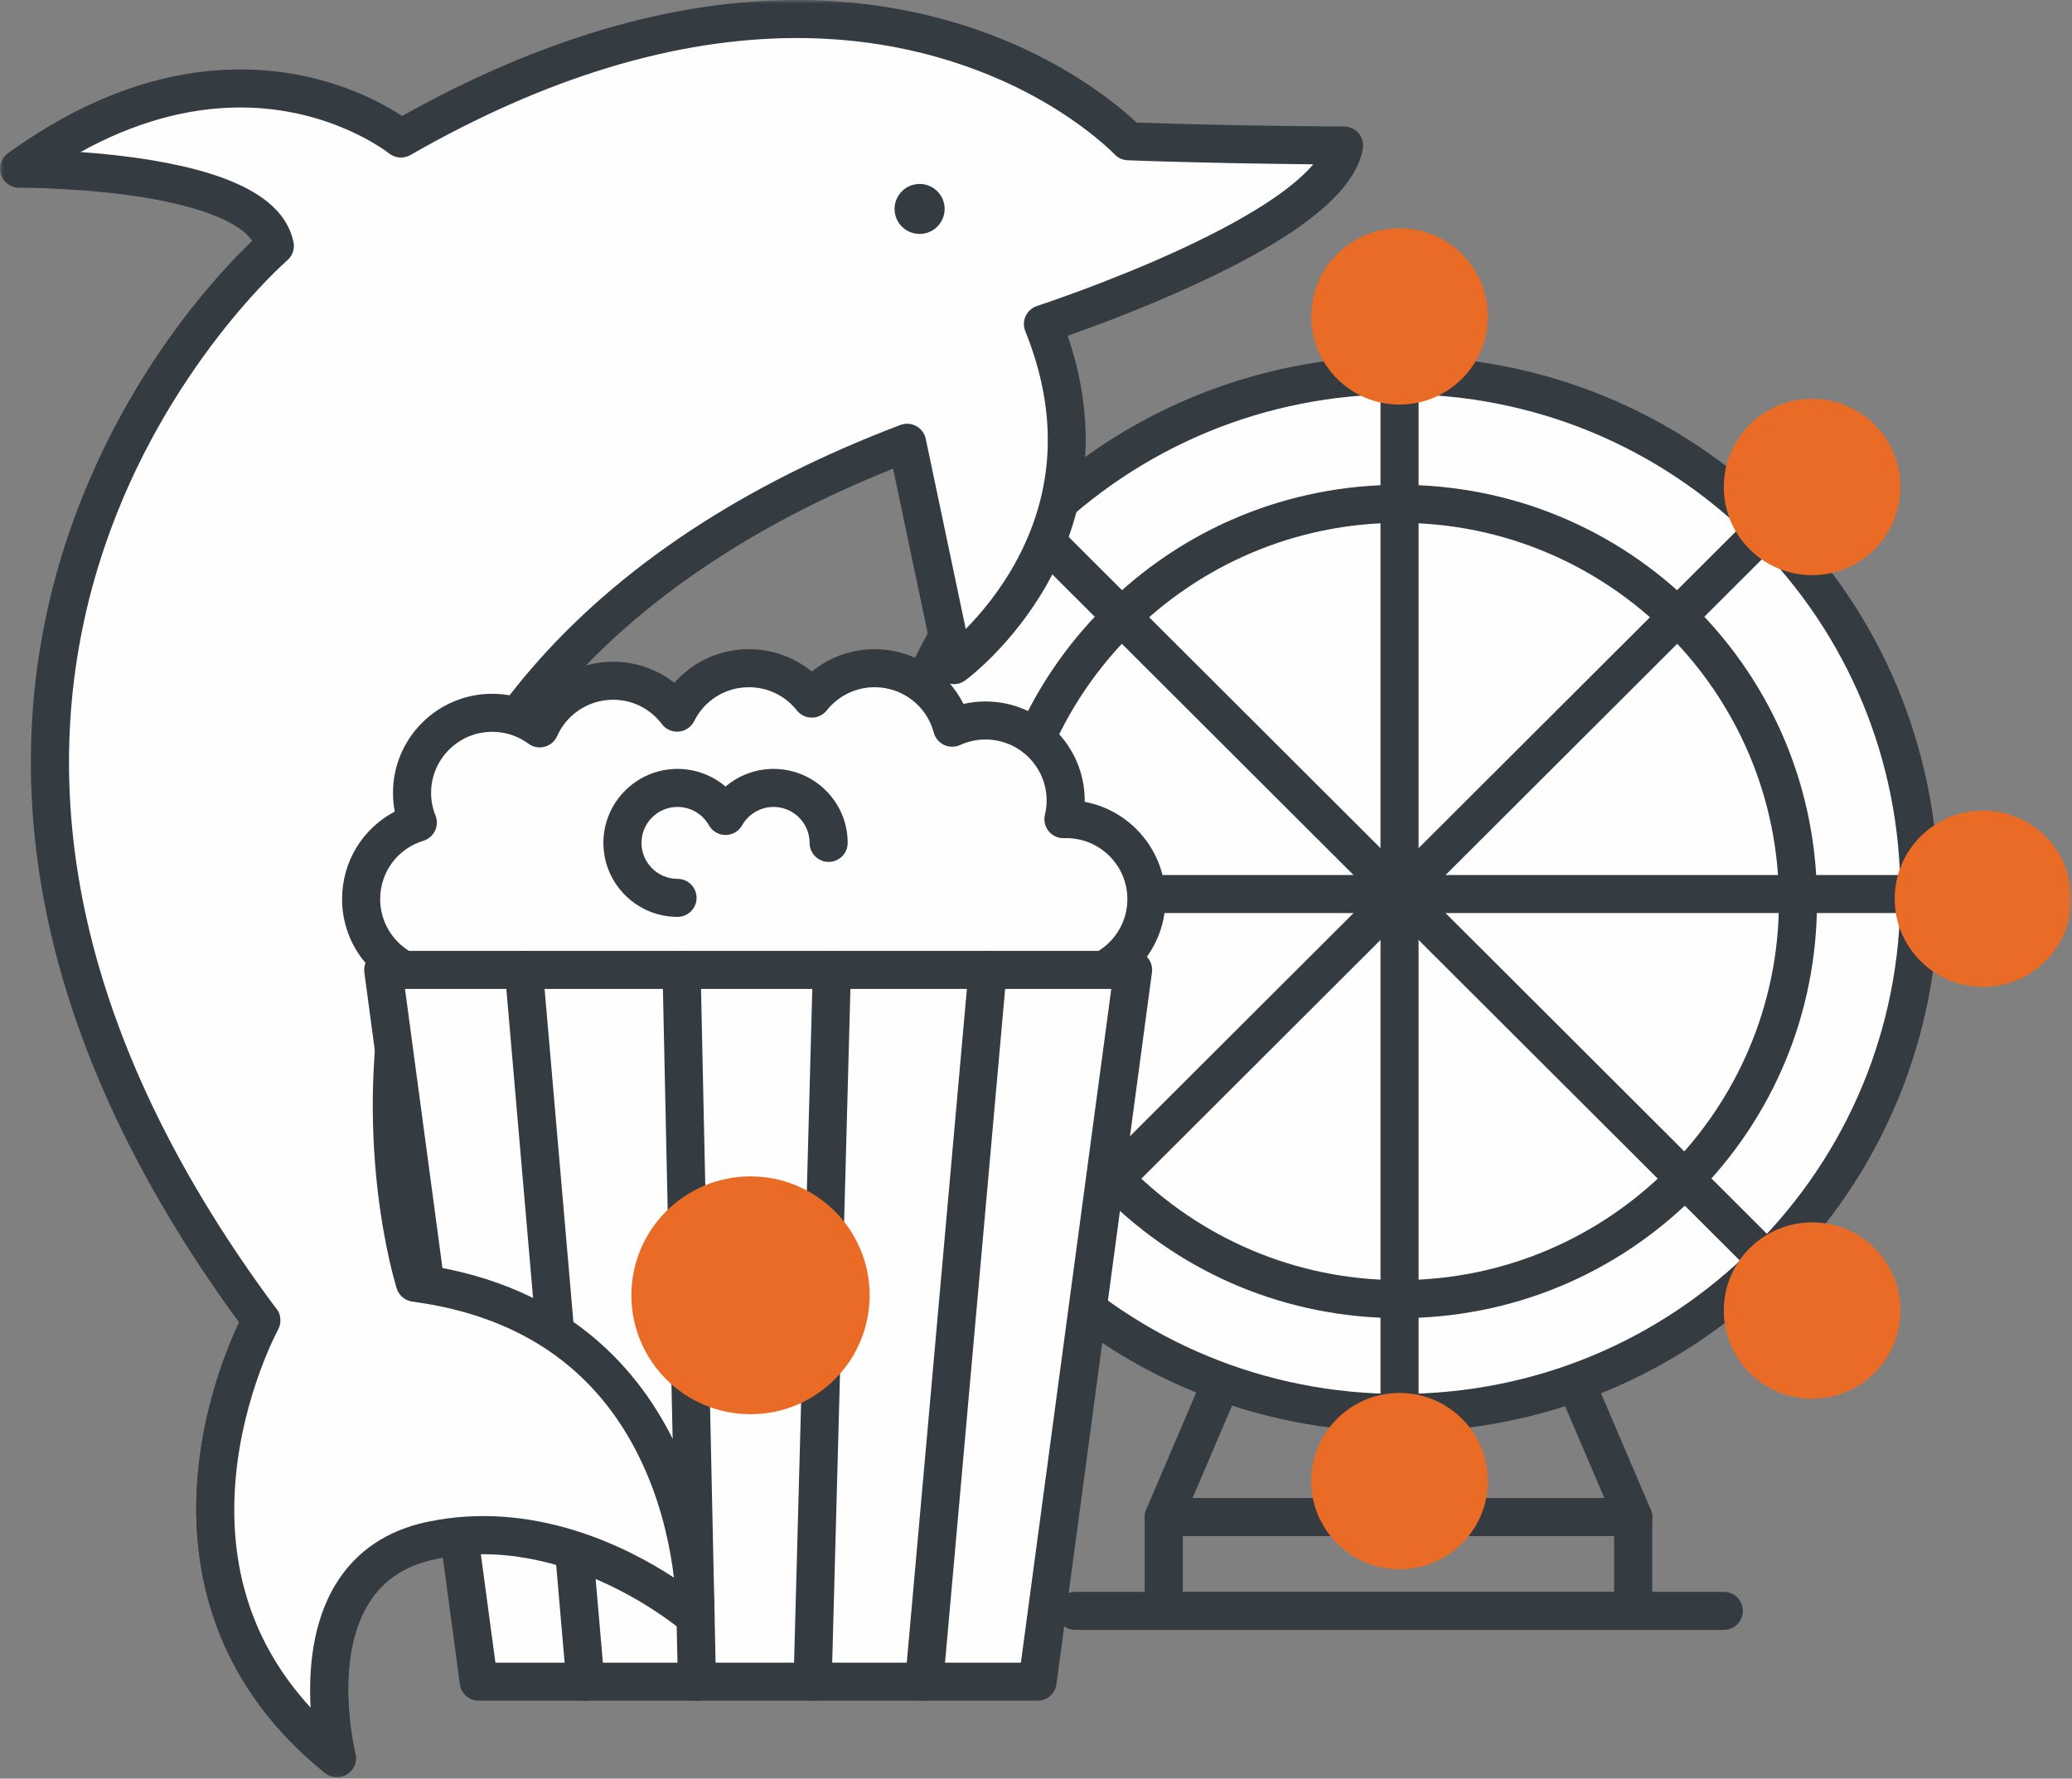 <?xml version="1.0" encoding="UTF-8"?>
<svg width="268px" height="230px" viewBox="0 0 268 230" version="1.1" xmlns="http://www.w3.org/2000/svg" xmlns:xlink="http://www.w3.org/1999/xlink">
    <rect x="0" y="0" width="268" height="230" fill="#808080" stroke="none"/>
    <!-- Generator: sketchtool 41 (35326) - http://www.bohemiancoding.com/sketch -->
    <title>E29F11FA-A9F8-4C2C-A601-5FE759721E95</title>
    <desc>Created with sketchtool.</desc>
    <defs>
        <polygon id="path-1" points="0 229.809 267.914 229.809 267.914 0 0 0"></polygon>
    </defs>
    <g id="GO-TIX" stroke="none" stroke-width="1" fill="none" fill-rule="evenodd">
        <g id="GO-TIX-Revisi-Illustration" transform="translate(-749, -250)">
            <g id="Page-1" transform="translate(749, 250)">
                <path d="M154.254,193.708 L207.51,193.708 L202.135,181.138 L159.629,181.138 L154.254,193.708 Z M211.246,198.625 C211.244,198.626 211.243,198.626 211.241,198.625 L150.523,198.625 C149.696,198.625 148.924,198.211 148.467,197.522 C148.011,196.832 147.932,195.961 148.257,195.201 L155.735,177.714 C156.122,176.808 157.014,176.22 158.002,176.22 L203.762,176.22 C204.749,176.22 205.641,176.808 206.029,177.714 L213.446,195.058 C213.615,195.391 213.71,195.768 213.71,196.166 C213.71,197.524 212.607,198.625 211.246,198.625 Z" id="Fill-1" fill="#343B41"></path>
                <path d="M248.267,115.615 C248.267,152.673 218.161,182.715 181.022,182.715 C143.884,182.715 113.778,152.673 113.778,115.615 C113.778,78.556 143.884,48.514 181.022,48.514 C218.161,48.514 248.267,78.556 248.267,115.615" id="Fill-3" fill="#FEFEFE"></path>
                <path d="M181.022,50.973 C163.719,50.973 147.451,57.697 135.216,69.906 C122.98,82.115 116.242,98.348 116.242,115.614 C116.242,132.881 122.98,149.114 135.216,161.323 C147.451,173.532 163.719,180.256 181.022,180.256 C198.326,180.256 214.594,173.532 226.829,161.323 C239.065,149.114 245.803,132.881 245.803,115.614 C245.803,98.348 239.065,82.115 226.829,69.906 C214.594,57.697 198.326,50.973 181.022,50.973 M181.022,185.174 C162.402,185.174 144.897,177.938 131.731,164.8 C118.564,151.662 111.313,134.194 111.313,115.614 C111.313,97.035 118.564,79.567 131.731,66.429 C144.897,53.291 162.402,46.055 181.022,46.055 C199.642,46.055 217.148,53.291 230.314,66.429 C243.48,79.567 250.731,97.035 250.731,115.614 C250.731,134.194 243.48,151.662 230.314,164.8 C217.148,177.938 199.642,185.174 181.022,185.174" id="Fill-5" fill="#343B41"></path>
                <path d="M181.022,67.61 C153.965,67.61 131.953,89.575 131.953,116.574 C131.953,143.573 153.965,165.538 181.022,165.538 C208.079,165.538 230.092,143.573 230.092,116.574 C230.092,89.575 208.079,67.61 181.022,67.61 M181.022,170.456 C166.599,170.456 153.039,164.851 142.84,154.674 C132.641,144.497 127.024,130.967 127.024,116.574 C127.024,102.182 132.641,88.651 142.84,78.474 C153.039,68.297 166.599,62.692 181.022,62.692 C195.446,62.692 209.006,68.297 219.204,78.474 C229.403,88.651 235.02,102.182 235.02,116.574 C235.02,130.967 229.403,144.497 219.204,154.674 C209.006,164.851 195.446,170.456 181.022,170.456" id="Fill-7" fill="#343B41"></path>
                <path d="M181.022,185.174 C179.661,185.174 178.558,184.073 178.558,182.715 L178.558,48.514 C178.558,47.156 179.661,46.055 181.022,46.055 C182.383,46.055 183.486,47.156 183.486,48.514 L183.486,182.715 C183.486,184.073 182.383,185.174 181.022,185.174" id="Fill-9" fill="#343B41"></path>
                <path d="M248.267,118.073 L113.778,118.073 C112.417,118.073 111.313,116.973 111.313,115.614 C111.313,114.256 112.417,113.156 113.778,113.156 L248.267,113.156 C249.628,113.156 250.731,114.256 250.731,115.614 C250.731,116.973 249.628,118.073 248.267,118.073" id="Fill-11" fill="#343B41"></path>
                <path d="M133.473,165.521 C132.843,165.521 132.212,165.281 131.731,164.801 C130.768,163.84 130.768,162.283 131.731,161.323 L226.829,66.429 C227.792,65.469 229.352,65.469 230.314,66.429 C231.276,67.389 231.276,68.946 230.314,69.906 L135.216,164.801 C134.734,165.281 134.104,165.521 133.473,165.521" id="Fill-13" fill="#343B41"></path>
                <path d="M228.572,165.521 C227.941,165.521 227.31,165.281 226.829,164.801 L131.731,69.906 C130.768,68.946 130.768,67.389 131.731,66.429 C132.693,65.469 134.253,65.469 135.216,66.429 L230.314,161.323 C231.276,162.283 231.276,163.84 230.314,164.801 C229.833,165.281 229.202,165.521 228.572,165.521" id="Fill-15" fill="#343B41"></path>
                <mask id="mask-2" fill="white">
                    <use xlink:href="#path-1"></use>
                </mask>
                <g id="Clip-18"></g>
                <path d="M152.988,205.853 L208.776,205.853 L208.776,198.625 L152.988,198.625 L152.988,205.853 Z M211.241,210.77 L150.523,210.77 C149.162,210.77 148.059,209.67 148.059,208.312 L148.059,196.166 C148.059,194.808 149.162,193.708 150.523,193.708 L211.241,193.708 C212.602,193.708 213.705,194.808 213.705,196.166 L213.705,208.312 C213.705,209.67 212.602,210.77 211.241,210.77 L211.241,210.77 Z" id="Fill-17" fill="#343B41" mask="url(#mask-2)"></path>
                <path d="M222.961,210.77 L139.083,210.77 C137.722,210.77 136.619,209.67 136.619,208.311 C136.619,206.954 137.722,205.853 139.083,205.853 L222.961,205.853 C224.322,205.853 225.425,206.954 225.425,208.311 C225.425,209.67 224.322,210.77 222.961,210.77" id="Fill-19" fill="#343B41" mask="url(#mask-2)"></path>
                <path d="M192.447,191.528 C192.447,197.824 187.332,202.928 181.022,202.928 C174.713,202.928 169.598,197.824 169.598,191.528 C169.598,185.232 174.713,180.128 181.022,180.128 C187.332,180.128 192.447,185.232 192.447,191.528" id="Fill-20" fill="#EA6B25" mask="url(#mask-2)"></path>
                <path d="M192.447,40.918 C192.447,47.214 187.332,52.317 181.022,52.317 C174.713,52.317 169.598,47.214 169.598,40.918 C169.598,34.622 174.713,29.518 181.022,29.518 C187.332,29.518 192.447,34.622 192.447,40.918" id="Fill-21" fill="#EA6B25" mask="url(#mask-2)"></path>
                <path d="M256.49,104.823 C262.799,104.823 267.914,109.927 267.914,116.223 C267.914,122.519 262.799,127.623 256.49,127.623 C250.18,127.623 245.065,122.519 245.065,116.223 C245.065,109.927 250.18,104.823 256.49,104.823" id="Fill-22" fill="#EA6B25" mask="url(#mask-2)"></path>
                <path d="M105.555,104.823 C111.864,104.823 116.979,109.927 116.979,116.223 C116.979,122.519 111.864,127.623 105.555,127.623 C99.245,127.623 94.131,122.519 94.131,116.223 C94.131,109.927 99.245,104.823 105.555,104.823" id="Fill-23" fill="#EA6B25" mask="url(#mask-2)"></path>
                <path d="M242.464,161.411 C246.926,165.863 246.926,173.081 242.464,177.533 C238.003,181.985 230.769,181.985 226.307,177.533 C221.846,173.081 221.846,165.863 226.307,161.411 C230.769,156.959 238.003,156.959 242.464,161.411" id="Fill-24" fill="#EA6B25" mask="url(#mask-2)"></path>
                <path d="M135.737,54.913 C140.199,59.365 140.199,66.583 135.737,71.035 C131.276,75.487 124.042,75.487 119.58,71.035 C115.119,66.583 115.119,59.365 119.58,54.913 C124.042,50.461 131.276,50.461 135.737,54.913" id="Fill-25" fill="#EA6B25" mask="url(#mask-2)"></path>
                <path d="M226.307,54.913 C230.769,50.461 238.003,50.461 242.464,54.913 C246.926,59.365 246.926,66.583 242.464,71.035 C238.003,75.487 230.769,75.487 226.307,71.035 C221.846,66.583 221.846,59.365 226.307,54.913" id="Fill-26" fill="#EA6B25" mask="url(#mask-2)"></path>
                <path d="M119.58,161.411 C124.042,156.959 131.276,156.959 135.737,161.411 C140.199,165.863 140.199,173.081 135.737,177.533 C131.276,181.985 124.042,181.985 119.58,177.533 C115.119,173.081 115.119,165.863 119.58,161.411" id="Fill-27" fill="#EA6B25" mask="url(#mask-2)"></path>
                <path d="M145.95,18.267 C145.95,18.267 112.874,-17.065 51.857,17.916 C51.857,17.916 31.207,1.014 2.464,21.819 C2.464,21.819 33.4,21.592 35.548,31.803 C35.548,31.803 -28.725,86.847 33.804,170.762 C33.804,170.762 15.261,204.497 43.575,227.35 C43.575,227.35 37.395,203.058 55.814,199.199 C74.233,195.34 89.95,209.105 89.95,209.105 C89.95,209.105 91.039,170.846 53.669,165.882 C53.669,165.882 29.797,90.465 117.328,57.257 L123.379,86.013 C123.379,86.013 146.03,69.423 134.898,41.905 C134.898,41.905 171.9,29.888 173.845,18.819 C173.845,18.819 158.874,18.757 145.95,18.267" id="Fill-28" fill="#FEFEFE" mask="url(#mask-2)"></path>
                <path d="M10.415,19.661 C13.183,19.858 16.402,20.183 19.629,20.719 C30.859,22.585 36.855,26.045 37.96,31.297 C38.145,32.175 37.836,33.084 37.153,33.669 C36.998,33.802 21.386,47.415 13.489,70.819 C8.873,84.496 7.751,98.823 10.154,113.402 C13.173,131.719 21.795,150.524 35.782,169.294 C36.357,170.066 36.428,171.101 35.965,171.944 C35.922,172.023 31.511,180.194 30.509,190.885 C29.41,202.61 32.66,212.652 40.177,220.822 C39.909,216.057 40.358,209.763 43.521,204.702 C46.117,200.548 50.082,197.888 55.308,196.793 C57.636,196.305 60.042,196.058 62.461,196.058 C73.071,196.058 82.086,200.698 87.167,204.009 C86.741,200.433 85.757,195.36 83.494,190.174 C78.005,177.601 67.861,170.248 53.344,168.32 C52.396,168.194 51.607,167.533 51.319,166.623 C51.067,165.828 45.212,146.878 50.265,123.504 C53.24,109.744 59.403,97.341 68.582,86.64 C79.991,73.34 96.097,62.681 116.453,54.958 C117.126,54.702 117.878,54.754 118.51,55.099 C119.143,55.444 119.592,56.048 119.74,56.751 L124.913,81.336 C126.779,79.445 129.206,76.596 131.256,72.91 C136.453,63.567 136.91,53.445 132.613,42.825 C132.357,42.193 132.376,41.483 132.664,40.866 C132.953,40.248 133.486,39.778 134.135,39.566 C134.227,39.537 143.391,36.544 152.645,32.264 C163.126,27.416 167.796,23.709 169.859,21.247 C164.515,21.195 154.668,21.059 145.857,20.724 C145.207,20.699 144.594,20.42 144.15,19.945 C144.118,19.912 140.512,16.135 133.666,12.415 C127.373,8.995 116.96,4.918 103.092,4.918 C87.421,4.918 70.597,10.008 53.085,20.048 C52.198,20.557 51.087,20.465 50.295,19.817 C50.228,19.763 42.828,13.898 31.098,13.898 C24.278,13.898 17.346,15.833 10.415,19.661 L10.415,19.661 Z M43.575,229.809 C43.024,229.809 42.475,229.625 42.025,229.262 C26.547,216.769 24.561,201.151 25.619,190.249 C26.498,181.199 29.522,173.963 30.925,171.008 C16.955,151.951 8.324,132.793 5.265,114.043 C2.751,98.635 3.972,83.489 8.894,69.023 C15.978,48.208 28.52,35.052 32.625,31.142 C31.027,28.778 26.14,26.786 18.82,25.571 C11.255,24.314 3.489,24.278 2.628,24.278 L2.482,24.278 L2.464,24.278 C1.401,24.278 0.456,23.596 0.123,22.586 C-0.211,21.571 0.15,20.456 1.017,19.829 C10.962,12.63 21.083,8.981 31.098,8.981 C41.635,8.981 49.055,13.048 52.011,15.001 C69.788,5.046 86.966,0 103.092,0 C111.38,0 123.856,1.424 136.228,8.208 C141.914,11.325 145.527,14.453 147,15.845 C159.511,16.296 173.709,16.36 173.855,16.36 C174.581,16.363 175.269,16.686 175.735,17.241 C176.201,17.797 176.397,18.53 176.272,19.244 C175.305,24.751 168.241,30.475 154.678,36.744 C147.986,39.836 141.492,42.226 138.093,43.415 C142.9,57.391 139.398,68.491 135.462,75.483 C130.981,83.442 125.086,87.813 124.837,87.995 C124.162,88.49 123.281,88.609 122.499,88.309 C121.716,88.011 121.14,87.336 120.968,86.518 L115.514,60.603 C97.264,67.908 82.774,77.7 72.417,89.733 C63.772,99.776 57.955,111.418 55.128,124.334 C51.065,142.897 54.402,158.894 55.62,163.685 C74.942,166.824 83.935,178.771 88.086,188.382 C92.649,198.945 92.425,208.762 92.414,209.174 C92.386,210.127 91.81,210.978 90.935,211.359 C90.06,211.74 89.043,211.582 88.325,210.953 C88.213,210.855 76.708,200.976 62.461,200.976 C60.382,200.976 58.316,201.188 56.32,201.606 C52.406,202.426 49.587,204.29 47.703,207.304 C43.271,214.396 45.627,225.308 45.933,226.616 C46.005,226.848 46.044,227.094 46.044,227.35 C46.044,228.706 44.944,229.806 43.585,229.809 L43.575,229.809 Z" id="Fill-29" fill="#343B41" mask="url(#mask-2)"></path>
                <path d="M122.115,26.355 C122.483,28.102 121.361,29.815 119.611,30.182 C117.86,30.549 116.143,29.43 115.775,27.683 C115.408,25.936 116.529,24.223 118.28,23.856 C120.03,23.489 121.747,24.608 122.115,26.355" id="Fill-30" fill="#343B41" mask="url(#mask-2)"></path>
                <path d="M137.914,126.616 C143.641,126.616 148.283,121.984 148.283,116.27 C148.283,110.556 143.641,105.924 137.914,105.924 C137.792,105.924 137.672,105.929 137.551,105.933 C137.737,105.157 137.838,104.348 137.838,103.515 C137.838,97.801 133.196,93.169 127.47,93.169 C125.932,93.169 124.473,93.505 123.161,94.105 C121.988,89.675 117.945,86.408 113.137,86.408 C109.838,86.408 106.902,87.947 105.003,90.343 C103.104,87.947 100.167,86.408 96.868,86.408 C92.798,86.408 89.277,88.75 87.58,92.157 C85.688,89.65 82.68,88.029 79.293,88.029 C75.06,88.029 71.421,90.562 69.811,94.19 C68.09,92.924 65.965,92.175 63.664,92.175 C57.937,92.175 53.295,96.807 53.295,102.521 C53.295,103.884 53.562,105.184 54.041,106.375 C49.797,107.671 46.709,111.61 46.709,116.27 C46.709,121.984 51.351,126.616 57.078,126.616 L137.914,126.616 Z" id="Fill-31" fill="#FEFEFE" mask="url(#mask-2)"></path>
                <path d="M63.663,94.634 C59.305,94.634 55.759,98.172 55.759,102.521 C55.759,103.533 55.951,104.521 56.328,105.458 C56.585,106.097 56.562,106.814 56.265,107.436 C55.967,108.057 55.422,108.525 54.762,108.726 C51.419,109.747 49.173,112.778 49.173,116.27 C49.173,120.619 52.719,124.157 57.077,124.157 L137.914,124.157 C142.273,124.157 145.819,120.619 145.819,116.27 C145.819,111.921 142.273,108.382 137.914,108.382 C137.841,108.382 137.768,108.385 137.695,108.388 L137.635,108.39 C136.866,108.416 136.129,108.083 135.642,107.488 C135.155,106.894 134.975,106.107 135.154,105.36 C135.3,104.753 135.374,104.132 135.374,103.515 C135.374,99.166 131.828,95.627 127.47,95.627 C126.328,95.627 125.223,95.868 124.186,96.341 C123.525,96.643 122.765,96.638 122.108,96.328 C121.451,96.018 120.964,95.434 120.779,94.733 C119.864,91.279 116.722,88.867 113.137,88.867 C110.708,88.867 108.447,89.961 106.935,91.868 C106.468,92.458 105.756,92.801 105.003,92.801 C104.249,92.801 103.537,92.458 103.07,91.868 C101.558,89.961 99.298,88.867 96.868,88.867 C93.847,88.867 91.133,90.547 89.787,93.252 C89.407,94.015 88.657,94.527 87.807,94.606 C86.956,94.686 86.125,94.318 85.611,93.637 C84.101,91.635 81.798,90.488 79.293,90.488 C76.168,90.488 73.331,92.332 72.064,95.186 C71.761,95.868 71.165,96.376 70.442,96.567 C69.719,96.759 68.949,96.612 68.348,96.169 C66.983,95.165 65.363,94.634 63.663,94.634 M137.914,129.075 L57.077,129.075 C50.001,129.075 44.245,123.33 44.245,116.27 C44.245,111.429 46.905,107.134 51.063,104.95 C50.909,104.154 50.831,103.342 50.831,102.521 C50.831,95.46 56.587,89.716 63.663,89.716 C65.501,89.716 67.282,90.098 68.921,90.836 C71.306,87.572 75.144,85.57 79.293,85.57 C82.228,85.57 84.991,86.54 87.223,88.299 C89.622,85.56 93.097,83.949 96.868,83.949 C99.88,83.949 102.731,84.983 105.003,86.849 C107.274,84.983 110.125,83.949 113.137,83.949 C118.066,83.949 122.479,86.759 124.618,91.028 C125.547,90.816 126.5,90.71 127.47,90.71 C134.546,90.71 140.303,96.454 140.303,103.515 C140.303,103.572 140.302,103.629 140.301,103.687 C146.241,104.806 150.747,110.023 150.747,116.27 C150.747,123.33 144.99,129.075 137.914,129.075" id="Fill-32" fill="#343B41" mask="url(#mask-2)"></path>
                <polygon id="Fill-33" fill="#FEFEFE" mask="url(#mask-2)" points="134.202 217.466 61.922 217.466 49.569 125.425 146.555 125.425"></polygon>
                <path d="M64.078,215.008 L132.046,215.008 L143.739,127.883 L52.385,127.883 L64.078,215.008 Z M134.202,219.925 L61.922,219.925 C60.688,219.925 59.643,219.014 59.479,217.793 L47.127,125.751 C47.032,125.048 47.247,124.339 47.714,123.805 C48.182,123.271 48.859,122.966 49.569,122.966 L146.555,122.966 C147.266,122.966 147.942,123.271 148.41,123.805 C148.878,124.339 149.092,125.048 148.998,125.751 L136.645,217.793 C136.481,219.014 135.437,219.925 134.202,219.925 L134.202,219.925 Z" id="Fill-34" fill="#343B41" mask="url(#mask-2)"></path>
                <path d="M87.634,118.566 C82.346,118.566 78.045,114.274 78.045,108.998 C78.045,103.722 82.346,99.43 87.634,99.43 C89.941,99.43 92.135,100.263 93.844,101.712 C95.553,100.263 97.747,99.43 100.054,99.43 C105.342,99.43 109.643,103.722 109.643,108.998 C109.643,110.356 108.54,111.457 107.179,111.457 C105.818,111.457 104.715,110.356 104.715,108.998 C104.715,106.434 102.624,104.348 100.054,104.348 C98.375,104.348 96.818,105.258 95.991,106.722 C95.555,107.496 94.734,107.974 93.844,107.974 C92.954,107.974 92.133,107.496 91.697,106.722 C90.87,105.258 89.313,104.348 87.634,104.348 C85.064,104.348 82.973,106.434 82.973,108.998 C82.973,111.562 85.064,113.648 87.634,113.648 C88.994,113.648 90.098,114.749 90.098,116.107 C90.098,117.465 88.994,118.566 87.634,118.566" id="Fill-35" fill="#343B41" mask="url(#mask-2)"></path>
                <path d="M75.715,219.926 C74.45,219.926 73.373,218.959 73.262,217.678 L65.297,125.636 C65.179,124.283 66.184,123.091 67.54,122.974 C68.894,122.862 70.09,123.86 70.207,125.213 L78.173,217.255 C78.29,218.608 77.285,219.799 75.93,219.916 C75.857,219.922 75.786,219.926 75.715,219.926" id="Fill-36" fill="#343B41" mask="url(#mask-2)"></path>
                <path d="M90.145,219.925 C88.809,219.925 87.711,218.859 87.682,217.52 L85.691,125.477 C85.661,124.12 86.741,122.995 88.101,122.966 C88.119,122.966 88.137,122.966 88.156,122.966 C89.492,122.966 90.589,124.032 90.618,125.371 L92.61,217.413 C92.639,218.771 91.56,219.896 90.199,219.925 C90.181,219.925 90.163,219.925 90.145,219.925" id="Fill-37" fill="#343B41" mask="url(#mask-2)"></path>
                <path d="M105.109,219.925 C105.086,219.925 105.064,219.925 105.041,219.925 C103.681,219.888 102.608,218.758 102.644,217.4 L105.134,125.358 C105.171,124.001 106.309,122.935 107.663,122.966 C109.024,123.003 110.097,124.133 110.06,125.491 L107.571,217.533 C107.535,218.868 106.439,219.925 105.109,219.925" id="Fill-38" fill="#343B41" mask="url(#mask-2)"></path>
                <path d="M119.543,219.926 C119.469,219.926 119.396,219.922 119.321,219.916 C117.966,219.795 116.965,218.601 117.085,217.248 L125.3,125.206 C125.421,123.854 126.618,122.853 127.973,122.975 C129.329,123.096 130.33,124.29 130.209,125.642 L121.994,217.685 C121.88,218.963 120.805,219.926 119.543,219.926" id="Fill-39" fill="#343B41" mask="url(#mask-2)"></path>
                <path d="M112.483,167.501 C112.483,175.993 105.584,182.877 97.074,182.877 C88.564,182.877 81.665,175.993 81.665,167.501 C81.665,159.009 88.564,152.125 97.074,152.125 C105.584,152.125 112.483,159.009 112.483,167.501" id="Fill-40" fill="#EA6B25" mask="url(#mask-2)"></path>
                <path d="M33.804,170.761 C33.804,170.761 15.261,204.497 43.575,227.35 C43.575,227.35 37.395,203.058 55.814,199.199 C74.233,195.34 89.95,209.105 89.95,209.105 C89.95,209.105 91.039,170.846 53.669,165.882" id="Fill-41" fill="#FEFEFE" mask="url(#mask-2)"></path>
                <path d="M43.575,229.809 C43.024,229.809 42.475,229.625 42.025,229.262 C26.547,216.769 24.561,201.151 25.619,190.249 C26.752,178.59 31.445,169.941 31.644,169.579 C32.298,168.389 33.796,167.953 34.989,168.605 C36.182,169.258 36.619,170.753 35.965,171.943 C35.872,172.114 31.506,180.254 30.509,190.885 C29.41,202.61 32.66,212.652 40.177,220.822 C39.909,216.057 40.358,209.763 43.521,204.701 C46.117,200.548 50.082,197.888 55.308,196.793 C68.931,193.938 80.969,199.958 87.166,204.003 C86.74,200.427 85.756,195.357 83.493,190.175 C78.005,177.601 67.861,170.248 53.344,168.32 C51.995,168.141 51.047,166.904 51.226,165.558 C51.406,164.212 52.646,163.266 53.994,163.445 C74.443,166.161 83.82,178.505 88.086,188.382 C92.649,198.945 92.425,208.762 92.414,209.175 C92.386,210.127 91.81,210.978 90.935,211.359 C90.059,211.74 89.043,211.582 88.325,210.953 C88.179,210.826 73.275,198.054 56.32,201.606 C52.406,202.426 49.587,204.29 47.703,207.304 C43.006,214.82 45.933,226.627 45.963,226.745 C46.224,227.771 45.798,228.85 44.904,229.421 C44.497,229.681 44.035,229.809 43.575,229.809" id="Fill-42" fill="#343B41" mask="url(#mask-2)"></path>
            </g>
        </g>
    </g>
</svg>